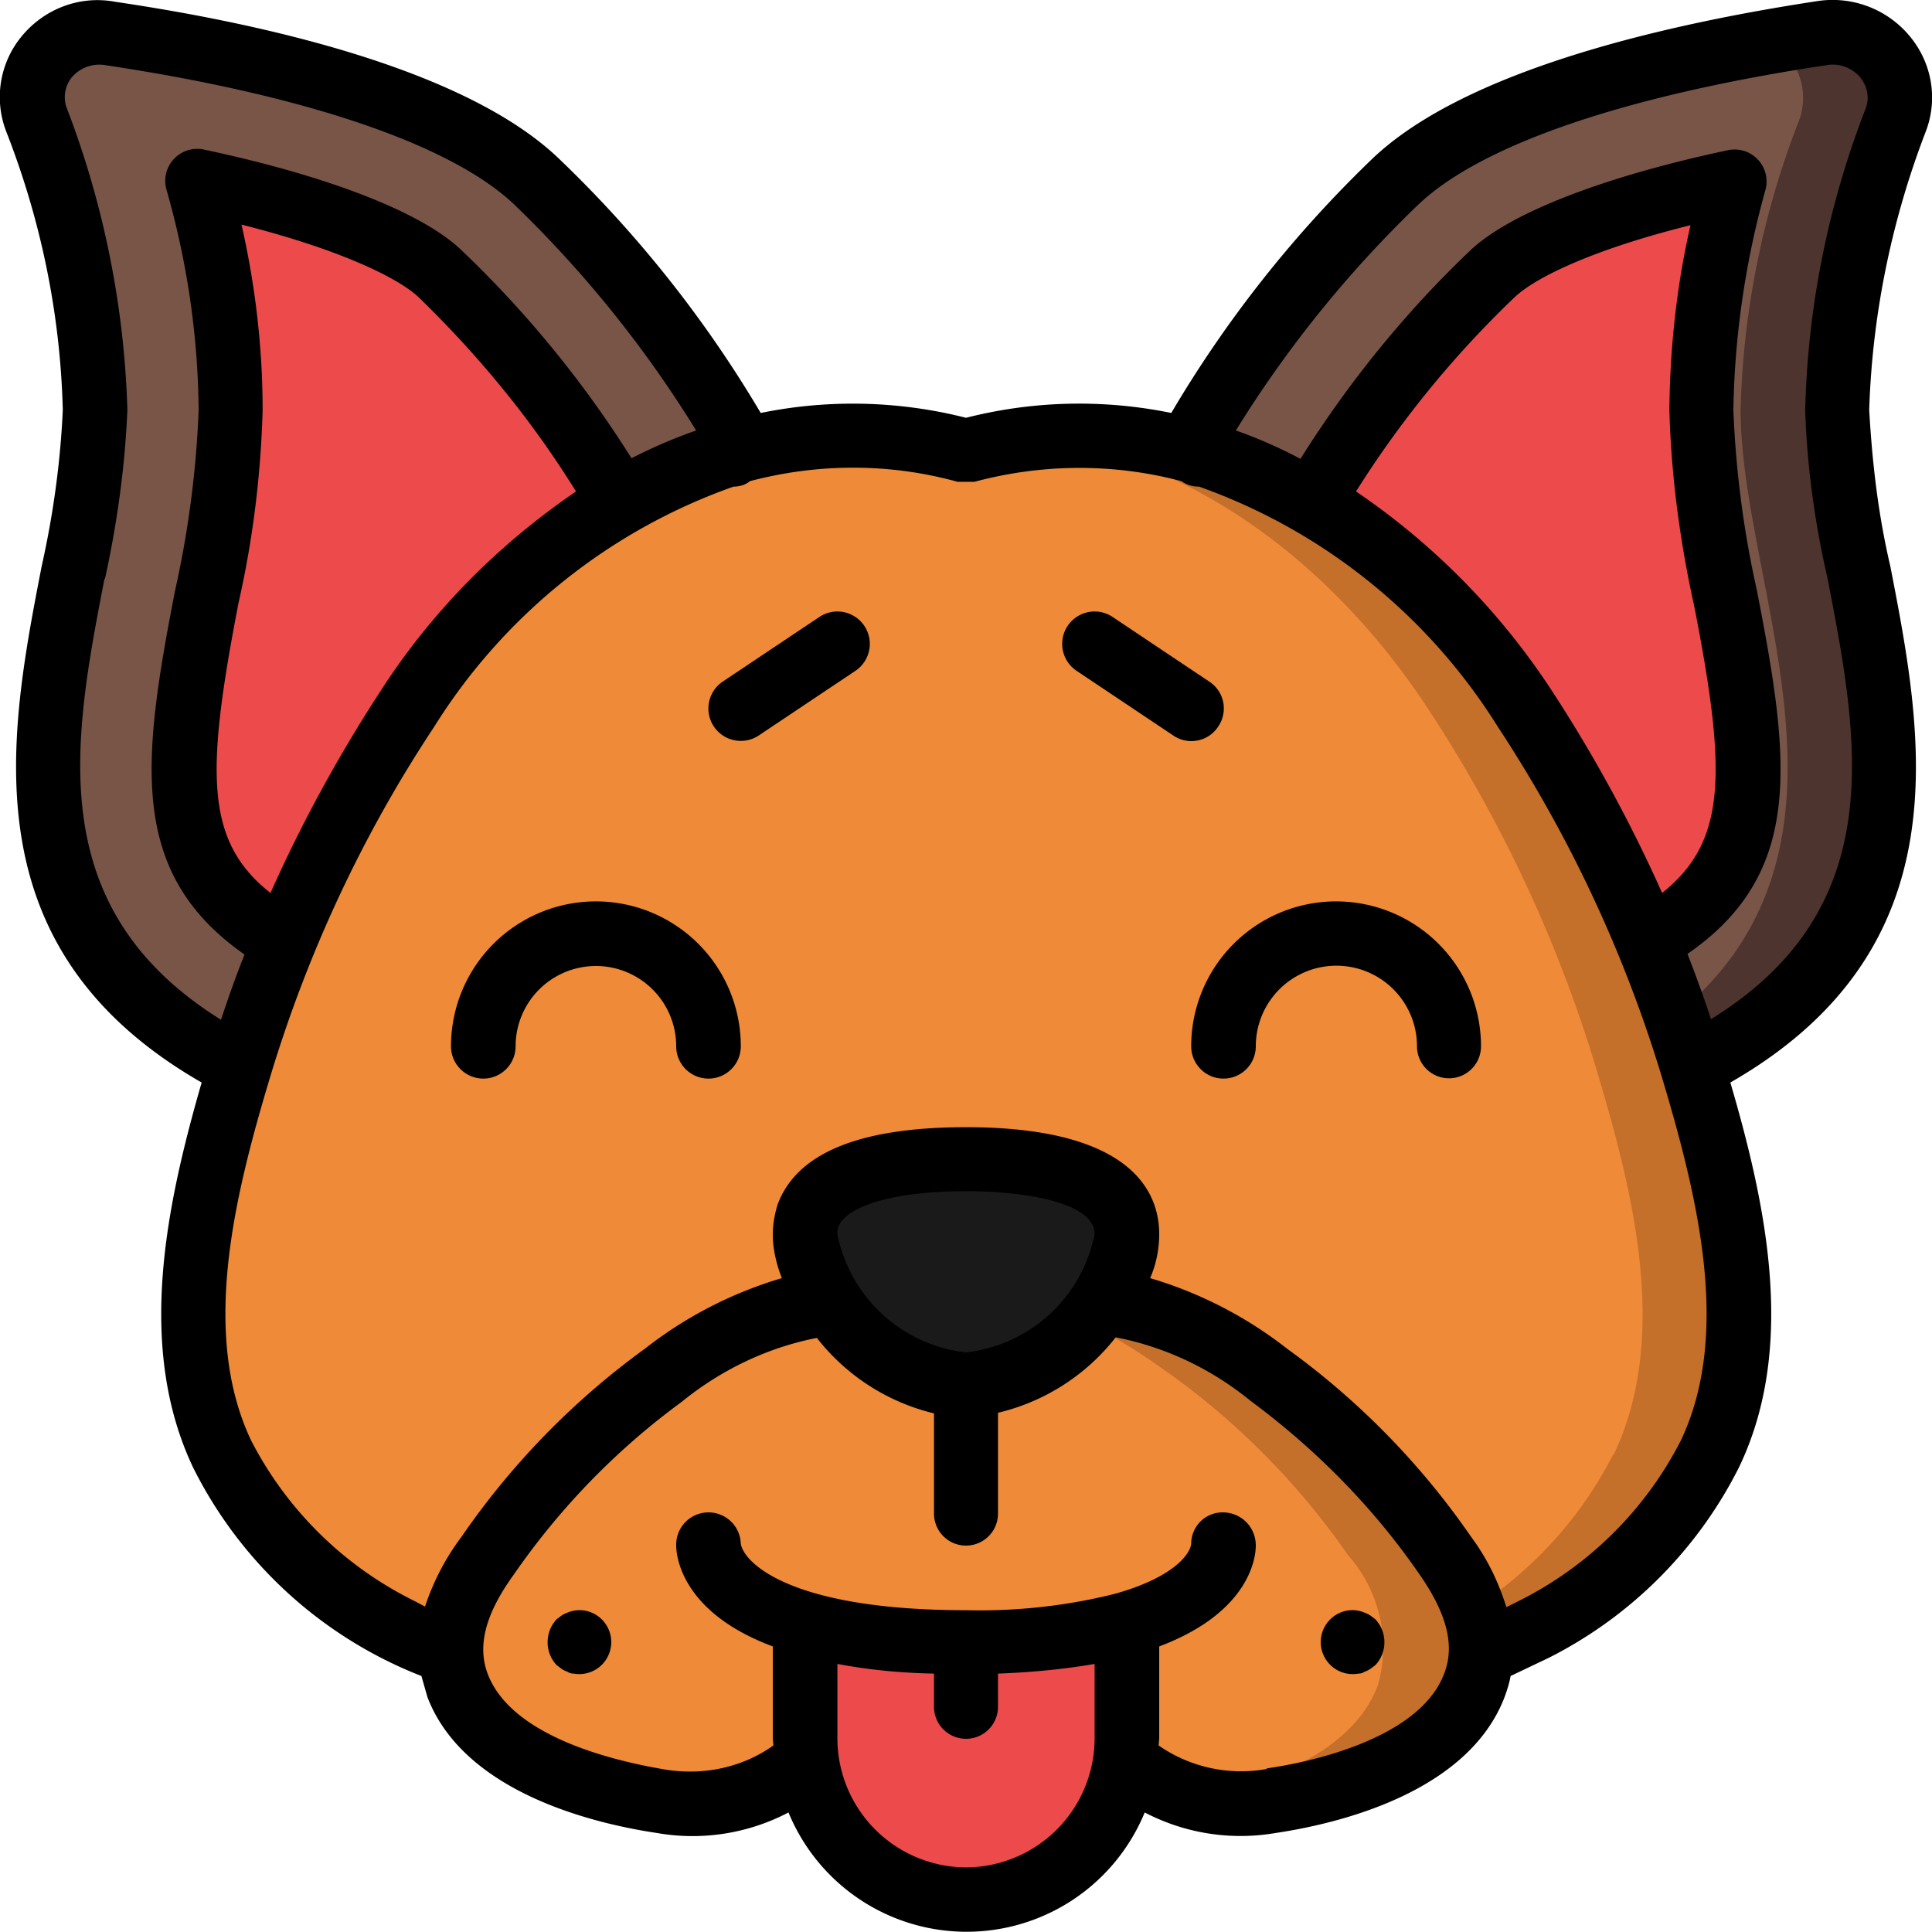 <svg width="32" height="32" viewBox="0 0 32 32" fill="none" xmlns="http://www.w3.org/2000/svg">
  <g clip-path="url(#clip0)"><path d="M28.18 17.6c5.06-2.7 2.25-7.56 2.25-10.8.05-1.65.37-3.28.97-4.81A1.1 1.1 0 0030.17.55C27.99.88 24.59 1.6 23.1 3a18.7 18.7 0 00-3.38 4.33h-7.46a18.7 18.7 0 00-3.38-4.32C7.42 1.6 4.01.88 1.83.55A1.1 1.1 0 00.6 2c.6 1.53.93 3.16.97 4.8 0 3.25-2.81 8.11 2.25 10.81h24.36z" fill="#795548"/><path d="M31.4 1.98c-.6 1.54-.93 3.17-.97 4.81 0 3.25 2.81 8.1-2.25 10.8h-1.6c5.06-2.7 2.25-7.55 2.25-10.8.04-1.64.37-3.27.97-4.8a1.07 1.07 0 00-.48-1.3l.85-.14a1.1 1.1 0 011.23 1.43z" fill="#4E342E"/><path d="M27.34 16.1c1.9-1.13 1.84-2.58 1.24-5.69a16.7 16.7 0 01-.4-3.08c.01-1.28.2-2.55.54-3.79-2.26.48-3.54 1.08-4.02 1.54a17.29 17.29 0 00-2.93 3.7H10.23a17.29 17.29 0 00-2.93-3.7c-.48-.46-1.76-1.06-4.02-1.54.34 1.24.53 2.5.54 3.79a16.71 16.71 0 01-.4 3.08c-.6 3.11-.66 4.56 1.24 5.69h22.68z" fill="#ED4B4B"/><path d="M28.32 24.09a6.6 6.6 0 01-2.92 2.9c-.26.14-.56.28-.87.4l-5.86 1.8c-.8.48-1.73.72-2.67.68-.26 0-.53-.02-.79-.05h-.02a4.15 4.15 0 01-1.86-.62l-5.86-1.8c-.31-.13-.6-.27-.86-.41a6.6 6.6 0 01-2.93-2.9c-.94-1.98-.3-4.42.29-6.42.64-2.1 1.57-4.1 2.77-5.92 1.51-2.3 3.84-4.17 6.56-4.49a6.9 6.9 0 012.7.2c.36-.09.73-.16 1.1-.2 3.4-.38 6.36 1.74 8.16 4.49a22.84 22.84 0 012.77 5.92c.6 2 1.24 4.44.3 6.42z" fill="#C46F2A"/><path d="M26.72 24.09a6.6 6.6 0 01-2.92 2.9c-.26.14-.56.28-.87.4l-5.86 1.8c-.56.36-1.2.57-1.86.63h-.02a4.15 4.15 0 01-1.86-.62l-5.86-1.8c-.31-.13-.6-.27-.86-.41a6.6 6.6 0 01-2.93-2.9c-.94-1.98-.3-4.42.29-6.42.64-2.1 1.57-4.1 2.77-5.92 1.51-2.3 3.84-4.17 6.56-4.49.37.04.74.11 1.1.2a7.7 7.7 0 012.7-.2c2.72.32 5.05 2.18 6.56 4.49a22.83 22.83 0 012.77 5.92c.6 2 1.24 4.44.3 6.42z" fill="#EE8A38"/><path d="M18.23 21.62c1.02-.05 1.97.59 2.78 1.16a12.4 12.4 0 012.92 2.98c.52.6.7 1.4.5 2.16-.47 1.21-2.16 1.73-3.37 1.9-.94.2-1.9-.1-2.56-.8-.38-.45-.57-1.01-.93-1.47l-.02-.01a2.03 2.03 0 00-3.1 0l-.02.01c-.36.46-.55 1.02-.93 1.47-.65.7-1.62 1-2.55.8-1.22-.17-2.9-.69-3.37-1.9a2.29 2.29 0 01.5-2.16 12.4 12.4 0 012.9-2.98c.82-.57 1.77-1.2 2.8-1.16" fill="#EE8A38"/><path d="M24.42 27.92c-.46 1.21-2.15 1.73-3.36 1.9-.43.07-.86.05-1.28-.05 1.17-.2 2.62-.74 3.04-1.85.22-.76.03-1.57-.49-2.16a12.4 12.4 0 00-2.92-2.98c-.78-.56-1.7-1.16-2.68-1.16h1.5c1.02-.05 1.97.59 2.78 1.16a12.4 12.4 0 012.92 2.98c.52.6.7 1.4.5 2.16z" fill="#C46F2A"/><path d="M18.67 20.44a2.95 2.95 0 01-2.67 2.5 2.95 2.95 0 01-2.66-2.5 1 1 0 01.05-.32c.25-.67 1.32-.92 2.61-.92 1.47 0 2.67.33 2.67 1.24z" fill="#1A1A1A"/><path d="M13.34 26.9v1.9a2.67 2.67 0 005.33 0v-1.9" fill="#ED4B4B"/><path d="M9.8 26.71a.51.51 0 00-.4 0 .43.43 0 00-.1.05l-.08.06c-.2.21-.2.55 0 .76l.08.06a.4.4 0 00.1.05c.03.02.06.03.1.03a.53.53 0 00.3-1.01zM22.7 26.76a.43.43 0 00-.1-.05.51.51 0 00-.4 0 .53.53 0 00.3 1.01c.04 0 .07-.01.1-.03a.42.42 0 00.1-.05l.08-.06c.2-.21.2-.55 0-.76l-.08-.06z" fill="#000"/><path d="M31.64.61a1.66 1.66 0 00-1.55-.59c-2.5.38-5.81 1.14-7.35 2.6a19.75 19.75 0 00-3.34 4.22 7.6 7.6 0 00-3.4.08 7.62 7.62 0 00-3.4-.08 19.74 19.74 0 00-3.34-4.21C7.73 1.16 4.42.4 1.91.03 1.33-.08.74.14.36.6A1.58 1.58 0 00.1 2.17c.58 1.48.9 3.04.94 4.62C1 7.67.88 8.53.69 9.38c-.55 2.83-1.22 6.33 2.65 8.55-.6 2.08-1.08 4.4-.14 6.38a7.12 7.12 0 003.78 3.45l.1.35c.62 1.62 2.86 2.11 3.8 2.25a3.42 3.42 0 002.18-.34 3.19 3.19 0 005.9 0 3.43 3.43 0 002.17.34c.94-.14 3.17-.63 3.79-2.25.04-.11.08-.23.1-.35l.63-.3a7.11 7.11 0 003.15-3.15c.95-1.97.47-4.3-.14-6.38 3.87-2.22 3.2-5.72 2.65-8.55-.2-.85-.3-1.71-.35-2.59.05-1.58.37-3.14.94-4.62.2-.53.1-1.12-.26-1.56zM1.74 9.58c.2-.91.33-1.85.37-2.79-.05-1.7-.39-3.4-1-4.99a.52.52 0 01.08-.52.6.6 0 01.56-.2c3.33.5 5.73 1.32 6.77 2.31a19.13 19.13 0 013.01 3.74c-.37.13-.72.28-1.07.46a17.93 17.93 0 00-2.8-3.43c-.64-.63-2.2-1.24-4.27-1.68a.53.53 0 00-.63.67c.34 1.19.52 2.41.53 3.65-.04 1-.17 2-.39 2.98-.55 2.83-.78 4.68 1.15 6.03-.14.35-.27.72-.39 1.08-2.97-1.85-2.45-4.62-1.93-7.3zm2.74 5.21c-1.09-.86-1.07-2-.53-4.8.24-1.06.37-2.12.4-3.2 0-1.03-.12-2.06-.35-3.07 1.66.42 2.6.89 2.93 1.2 1 .97 1.88 2.04 2.61 3.22-1.29.88-2.4 2-3.24 3.31a24.1 24.1 0 00-1.82 3.34zM16 30.93a2.14 2.14 0 01-2.13-2.13v-1.24c.53.1 1.06.15 1.6.16v.55a.53.53 0 101.06 0v-.55c.54-.02 1.08-.07 1.6-.16v1.24A2.14 2.14 0 0116 30.93zm4.98-1.63a2.39 2.39 0 01-1.79-.39l.01-.11v-1.53c1.54-.58 1.6-1.52 1.6-1.67 0-.3-.23-.54-.53-.55a.52.52 0 00-.54.52c-.02.19-.33.57-1.27.83-.8.2-1.63.29-2.46.27-2.92 0-3.68-.79-3.73-1.1a.53.53 0 10-1.07.03c0 .15.07 1.1 1.6 1.67v1.53l.01.11c-.52.37-1.16.5-1.79.4-.58-.1-2.51-.46-2.94-1.58-.18-.47-.04-1 .43-1.65.76-1.1 1.7-2.07 2.78-2.86.65-.53 1.42-.9 2.24-1.06a3.5 3.5 0 001.94 1.25v1.66a.53.53 0 101.06 0V23.4a3.5 3.5 0 001.95-1.25c.82.16 1.58.52 2.23 1.05 1.08.8 2.03 1.76 2.79 2.86.47.67.6 1.2.42 1.66-.42 1.12-2.36 1.49-2.94 1.57zM16 22.4a2.45 2.45 0 01-2.13-1.96c0-.04 0-.08.02-.13.1-.26.71-.58 2.11-.58.99 0 2.13.19 2.13.71A2.45 2.45 0 0116 22.4zm11.84 1.46a6.05 6.05 0 01-2.69 2.66l-.2.1c-.13-.42-.32-.81-.58-1.16a12.82 12.82 0 00-3.05-3.12 6.82 6.82 0 00-2.27-1.17c.1-.23.15-.48.15-.73 0-.66-.41-1.77-3.2-1.77-1.75 0-2.8.42-3.12 1.28-.05.16-.08.33-.08.5 0 .24.06.49.15.72a6.8 6.8 0 00-2.27 1.17 12.82 12.82 0 00-3.04 3.12 4 4 0 00-.6 1.15l-.19-.1a6.05 6.05 0 01-2.69-2.65c-.84-1.77-.28-4.05.32-6.04.62-2.05 1.53-4 2.71-5.78a9.62 9.62 0 014.96-3.98c.1 0 .2-.03.27-.09 1.13-.3 2.32-.3 3.44.01h.28c1.12-.3 2.3-.31 3.43-.01.08.06.18.09.28.09h.01a9.63 9.63 0 014.95 3.98 22.26 22.26 0 012.71 5.78c.6 2 1.16 4.27.32 6.04zm.21-13.88c.55 2.8.56 3.95-.52 4.81a24.17 24.17 0 00-1.82-3.34 11.76 11.76 0 00-3.25-3.31 16.85 16.85 0 012.62-3.21c.33-.32 1.27-.79 2.92-1.2-.23 1-.34 2.03-.35 3.06.03 1.08.17 2.14.4 3.2zM30.9 1.8c-.62 1.6-.96 3.28-1 5 .03.93.16 1.87.37 2.78.52 2.69 1.05 5.46-1.93 7.3a22.2 22.2 0 00-.39-1.08c1.94-1.34 1.7-3.2 1.15-6.02-.22-.98-.35-1.98-.39-2.99.02-1.23.2-2.46.53-3.64a.53.53 0 00-.63-.66c-2.07.44-3.63 1.05-4.27 1.67-1.07 1.02-2.01 2.18-2.8 3.44-.34-.18-.7-.34-1.07-.47a19.15 19.15 0 013.01-3.73c1.04-1 3.44-1.82 6.77-2.32.21-.04.42.04.56.2.12.15.16.35.09.52z" fill="#000"/><path d="M13.57 10.22l-1.6 1.07a.53.53 0 00.6.89l1.6-1.07a.53.53 0 00-.6-.89zM20.18 12.03a.53.53 0 00-.15-.74l-1.6-1.07a.53.53 0 10-.6.89l1.6 1.07a.53.53 0 00.75-.15zM9.87 14.93a2.4 2.4 0 00-2.4 2.4.53.53 0 001.07 0 1.33 1.33 0 112.66 0 .53.53 0 001.07 0 2.4 2.4 0 00-2.4-2.4zM22.13 14.93a2.4 2.4 0 00-2.4 2.4.53.53 0 001.07 0 1.33 1.33 0 112.67 0 .53.53 0 001.06 0 2.4 2.4 0 00-2.4-2.4z" fill="#000"/></g><defs><clipPath id="clip0"><path fill="#fff" d="M0 0h32v32H0z"/></clipPath></defs>
</svg>
